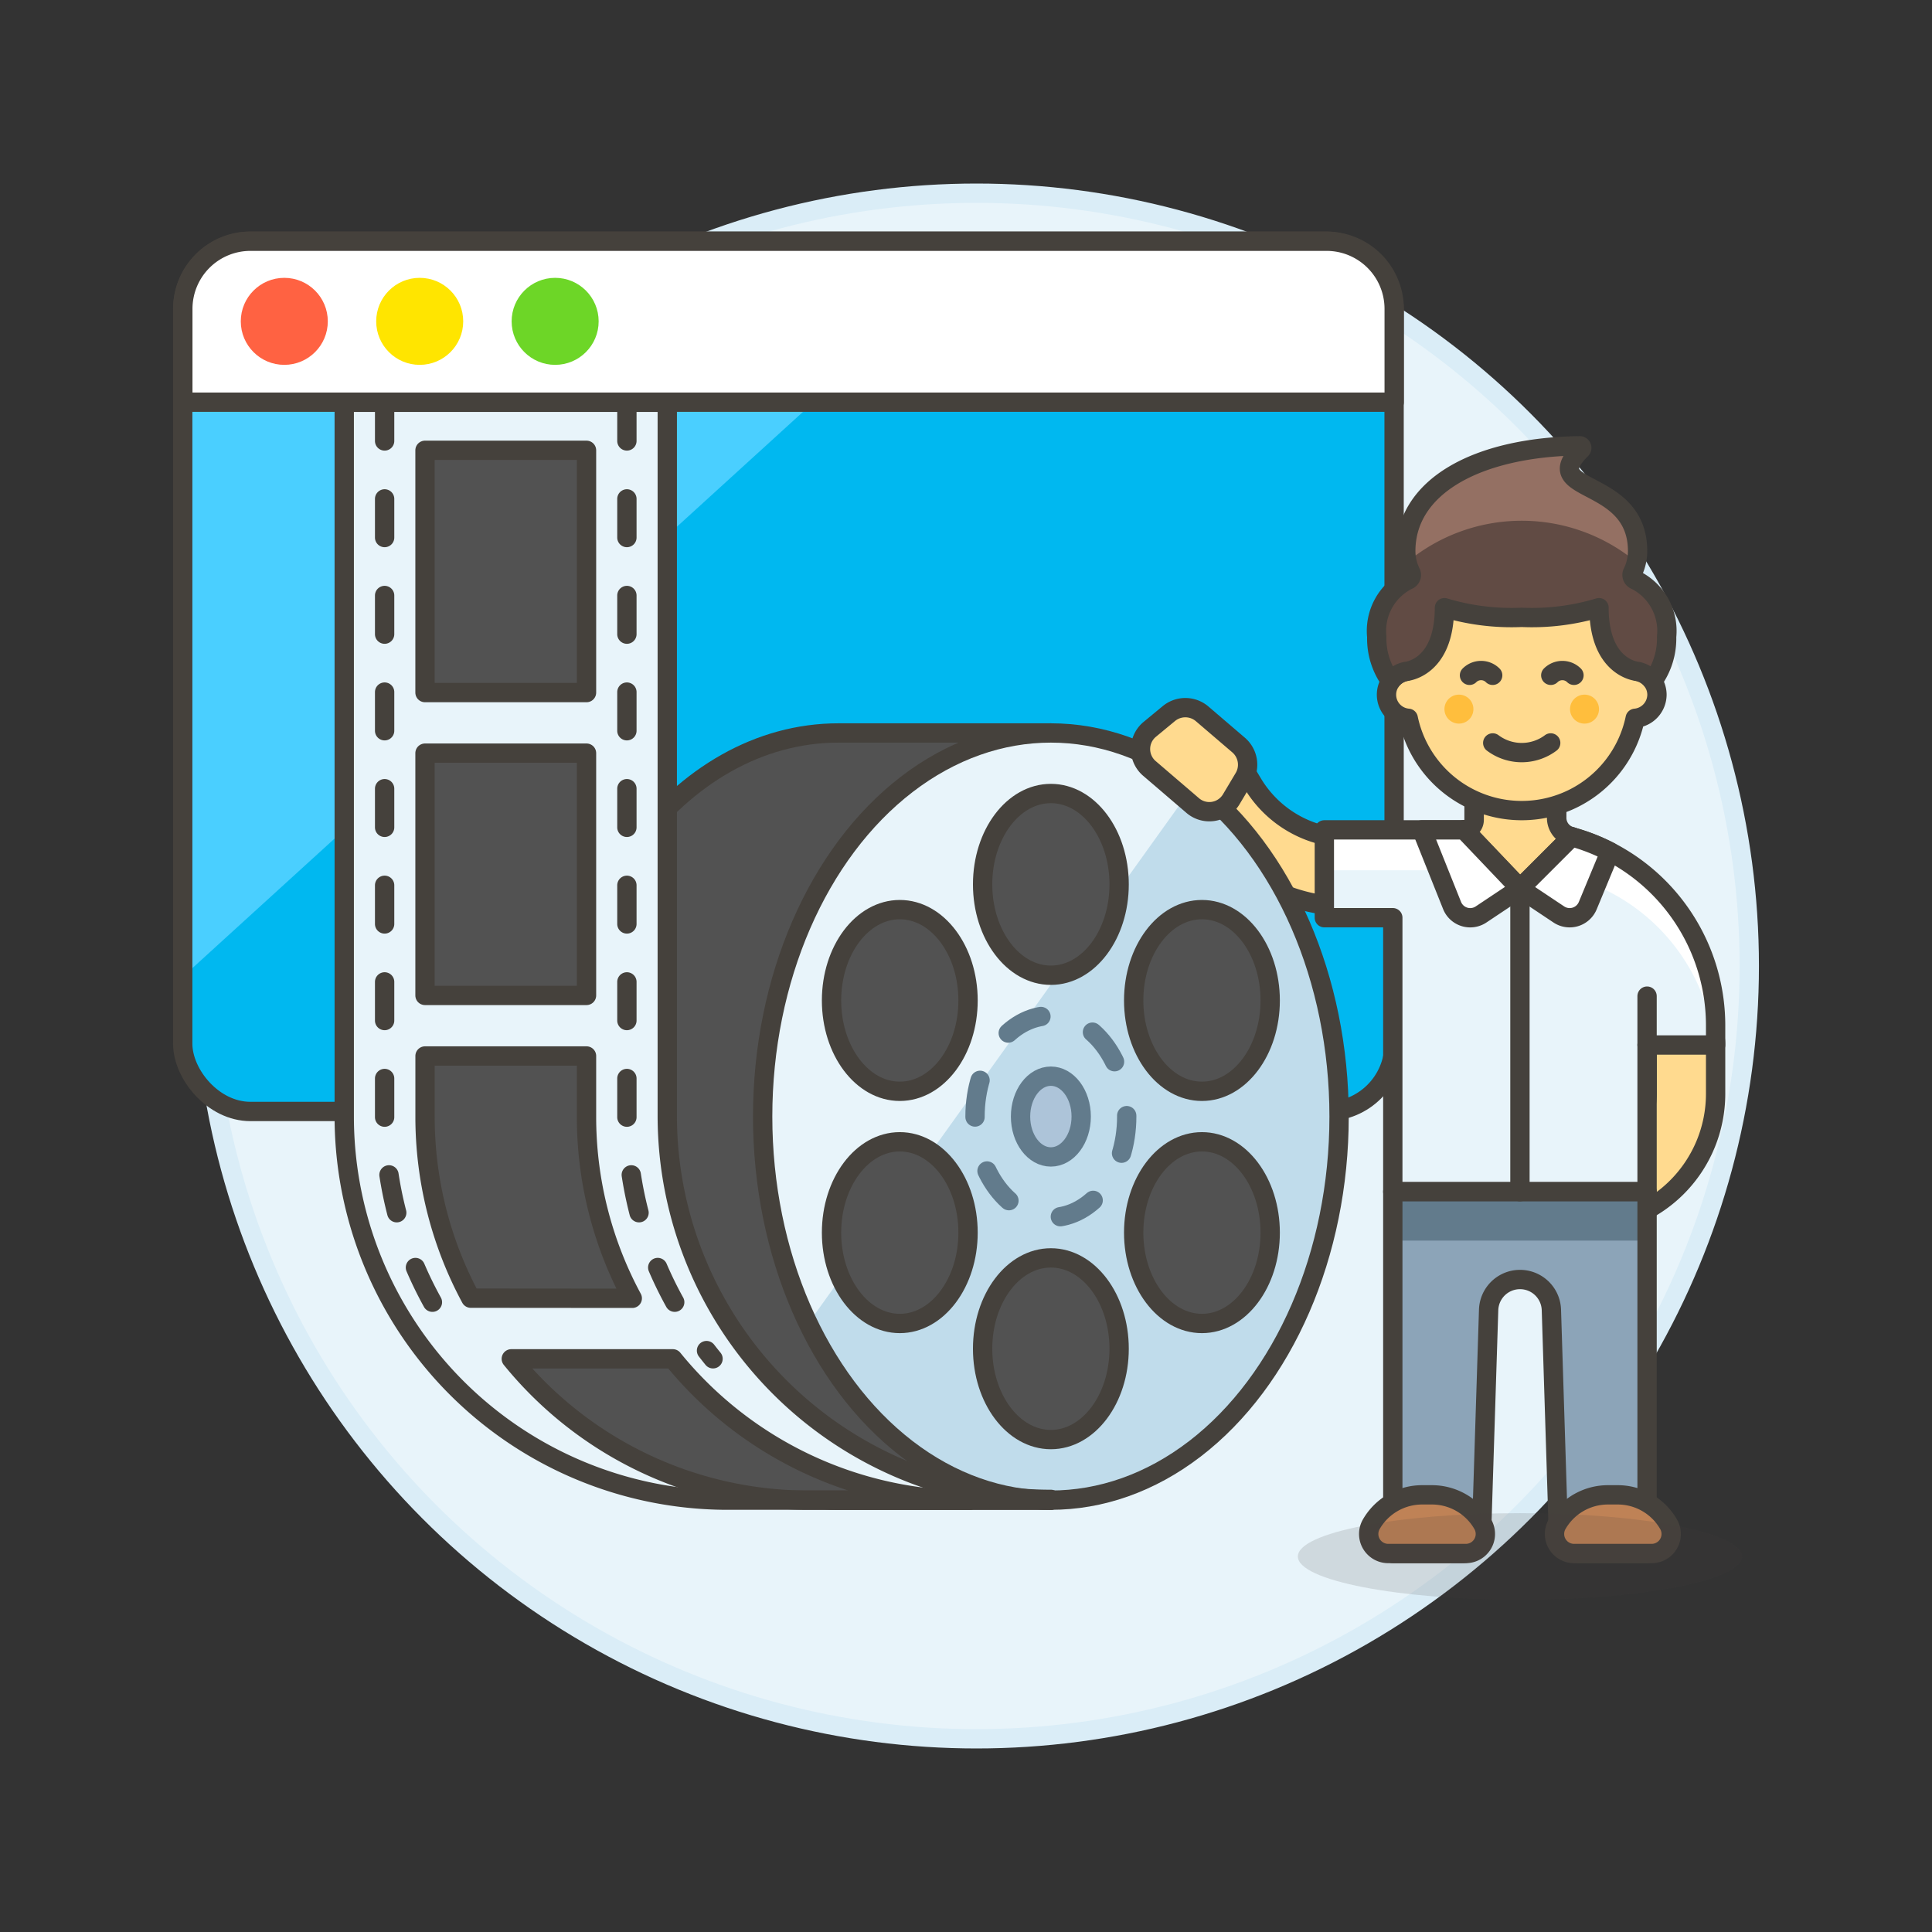 <svg xmlns="http://www.w3.org/2000/svg" viewBox="0 0 100 100"><rect x="0" y="0" width="100" height="100" fill="#333333" stroke="none"/><g class="nc-icon-wrapper"><defs/><circle class="a" cx="50.542" cy="50" r="40" fill="#e8f4fa" stroke="#daedf7" stroke-miterlimit="10"/><rect class="b" x="9.458" y="12.486" width="62.7" height="45.044" rx="3.505" style="" fill="#00b8f0"/><path class="c" d="M51.258 12.486h-38.3a3.5 3.5 0 0 0-3.5 3.5v34.578z" style="" fill="#4acfff"/><rect class="d" x="9.458" y="12.486" width="62.7" height="45.044" rx="3.505" fill="none" stroke="#45413c" stroke-linecap="round" stroke-linejoin="round"/><path class="e" d="M68.653 12.486h-55.69a3.5 3.5 0 0 0-3.5 3.5v4.831h62.7v-4.826a3.5 3.5 0 0 0-3.51-3.505z" style="" fill="#fff"/><path class="d" d="M68.653 12.486h-55.69a3.5 3.5 0 0 0-3.5 3.5v4.831h62.7v-4.826a3.5 3.5 0 0 0-3.51-3.505z" fill="none" stroke="#45413c" stroke-linecap="round" stroke-linejoin="round"/><circle class="f" cx="14.715" cy="16.633" r="1.752" stroke-linecap="round" stroke-linejoin="round" fill="#ff6242" stroke="#ff6242"/><circle class="g" cx="21.724" cy="16.633" r="1.752" stroke-linecap="round" stroke-linejoin="round" fill="#ffe500" stroke="#ffe500"/><circle class="h" cx="28.734" cy="16.633" r="1.752" stroke-linecap="round" stroke-linejoin="round" fill="#6dd627" stroke="#6dd627"/><g><path class="i" d="M60.728 40.1a1.76 1.76 0 0 0 .253.911l.825 1.376a9.41 9.41 0 0 0 8.029 4.545h.765a1.772 1.772 0 1 0 0-3.543h-.763a5.85 5.85 0 0 1-4.991-2.825l-.826-1.377a1.771 1.771 0 0 0-3.29.913z" stroke="#45413c" stroke-linecap="round" stroke-linejoin="round" fill="#ffda8f"/><path class="i" d="M81.962 63.454a6.84 6.84 0 0 0 6.838-6.833V54.09a1.772 1.772 0 1 0-3.543 0v2.531a3.294 3.294 0 0 1-3.29 3.29 1.772 1.772 0 1 0 0 3.543z" stroke="#45413c" stroke-linecap="round" stroke-linejoin="round" fill="#ffda8f"/><path class="j" d="M78.672 42.954A10.123 10.123 0 0 1 88.8 53.077v1.013h-3.548v7.592H72.091V47.5h-3.543v-4.546z" style="" fill="#e8f4fa"/><path class="e" d="M78.672 42.954A10.123 10.123 0 0 1 88.8 53.077v1.013h-.059a10.123 10.123 0 0 0-10.064-9.046H68.548v-2.09z" style="" fill="#fff"/><path class="d" d="M78.672 42.954A10.123 10.123 0 0 1 88.8 53.077v1.013h-3.548v7.592H72.091V47.5h-3.543v-4.546z" fill="none" stroke="#45413c" stroke-linecap="round" stroke-linejoin="round"/><path class="k" d="M81.318 43.3a1 1 0 0 1-.745-.968v-3.847H76.3v3.951a.515.515 0 0 1-.515.514l2.891 3.036 2.678-2.677z" stroke="#45413c" stroke-linecap="round" stroke-linejoin="round" fill="#ffda8f" stroke-width="1.009px"/><path class="l" d="M85.252 61.683v18.728h-3.575a1.013 1.013 0 0 1-1.012-.98L80.3 67.812a1.625 1.625 0 0 0-3.249 0l-.369 11.619a1.012 1.012 0 0 1-1.012.98h-3.579V61.683z" style="" fill="#8ca4b8"/><path class="m" d="M72.091 61.683h13.161v2.531H72.091z" style="" fill="#627b8c"/><path class="d" d="M85.252 61.683v18.728h-3.575a1.013 1.013 0 0 1-1.012-.98L80.3 67.812a1.625 1.625 0 0 0-3.249 0l-.369 11.619a1.012 1.012 0 0 1-1.012.98h-3.579V61.683z" fill="none" stroke="#45413c" stroke-linecap="round" stroke-linejoin="round"/><path class="n" d="M71.856 80.41a1.012 1.012 0 0 1-.877-1.518 3.036 3.036 0 0 1 2.631-1.519h.506a3.036 3.036 0 0 1 2.631 1.519 1.012 1.012 0 0 1-.877 1.518z" stroke="#45413c" stroke-linecap="round" stroke-linejoin="round" fill="#bf8256"/><path class="n" d="M81.473 80.41a1.012 1.012 0 0 1-.876-1.518 3.035 3.035 0 0 1 2.63-1.519h.507a3.035 3.035 0 0 1 2.63 1.519 1.011 1.011 0 0 1-.877 1.518z" stroke="#45413c" stroke-linecap="round" stroke-linejoin="round" fill="#bf8256"/><path class="d" d="M85.252 51.559v2.531" fill="none" stroke="#45413c" stroke-linecap="round" stroke-linejoin="round"/><path class="d" d="M78.672 45.99v15.692" fill="none" stroke="#45413c" stroke-linecap="round" stroke-linejoin="round"/><path class="o" d="M80.684 47.332l-2.012-1.342 2.678-2.677a10.051 10.051 0 0 1 1.987.778l-1.156 2.787a1.013 1.013 0 0 1-1.497.454z" stroke="#45413c" stroke-linecap="round" stroke-linejoin="round" fill="#fff"/><path class="o" d="M76.66 47.332l2.012-1.342-2.89-3.036h-2.188l1.569 3.924a1.012 1.012 0 0 0 1.497.454z" stroke="#45413c" stroke-linecap="round" stroke-linejoin="round" fill="#fff"/></g><ellipse class="p" cx="78.672" cy="80.563" rx="11.495" ry="2.242" fill="#45413c" opacity="0.15"/><g><path class="q" d="M43.4 77.648c-8.238 0-14.917-8.89-14.917-19.855S35.162 37.938 43.4 37.938h10.993v39.71z" stroke="#45413c" stroke-linecap="round" stroke-linejoin="round" fill="#525252"/><ellipse class="r" cx="54.393" cy="57.793" rx="14.918" ry="19.855" style="" fill="#c0dceb"/><path class="j" d="M54.393 77.607a19.855 19.855 0 0 1-19.855-19.855v-36.93h-16.72v36.971a19.855 19.855 0 0 0 19.855 19.855h16.72z" style="" fill="#e8f4fa"/><path class="s" d="M19.908 20.823v36.97a19.763 19.763 0 0 0 3.665 11.5" fill="none" stroke="#45413c" stroke-linecap="round" stroke-linejoin="round" stroke-dasharray="2 3"/><path class="s" d="M32.448 20.823v36.97a19.774 19.774 0 0 0 4.458 12.537" fill="none" stroke="#45413c" stroke-linecap="round" stroke-linejoin="round" stroke-dasharray="2 3"/><path class="q" d="M21.998 23.308h8.36v12.54h-8.36z" stroke="#45413c" stroke-linecap="round" stroke-linejoin="round" fill="#525252"/><path class="q" d="M21.998 38.983h8.36v12.54h-8.36z" stroke="#45413c" stroke-linecap="round" stroke-linejoin="round" fill="#525252"/><path class="q" d="M32.726 67.2a19.764 19.764 0 0 1-2.368-9.4v-3.142H22v3.135a19.764 19.764 0 0 0 2.368 9.4z" stroke="#45413c" stroke-linecap="round" stroke-linejoin="round" fill="#525252"/><path class="q" d="M34.825 70.333h-8.36a19.811 19.811 0 0 0 15.388 7.315h8.36a19.811 19.811 0 0 1-15.388-7.315z" stroke="#45413c" stroke-linecap="round" stroke-linejoin="round" fill="#525252"/><path class="d" d="M54.393 77.607a19.855 19.855 0 0 1-19.855-19.855v-36.93h-16.72v36.971a19.855 19.855 0 0 0 19.855 19.855h16.72z" fill="none" stroke="#45413c" stroke-linecap="round" stroke-linejoin="round"/><path class="j" d="M41.831 68.506a24.739 24.739 0 0 1-2.356-10.713c0-10.966 6.679-19.855 14.918-19.855a12.15 12.15 0 0 1 7.438 2.64z" style="" fill="#e8f4fa"/><ellipse class="d" cx="54.393" cy="57.793" rx="14.918" ry="19.855" fill="none" stroke="#45413c" stroke-linecap="round" stroke-linejoin="round"/><ellipse class="t" cx="54.393" cy="57.793" rx="1.57" ry="2.09" stroke-linecap="round" stroke-linejoin="round" fill="#adc4d9" stroke="#627b8c"/><ellipse class="q" cx="54.393" cy="45.775" rx="3.533" ry="4.703" stroke="#45413c" stroke-linecap="round" stroke-linejoin="round" fill="#525252"/><ellipse class="q" cx="54.393" cy="69.81" rx="3.533" ry="4.702" stroke="#45413c" stroke-linecap="round" stroke-linejoin="round" fill="#525252"/><ellipse class="q" cx="46.573" cy="51.784" rx="3.533" ry="4.702" stroke="#45413c" stroke-linecap="round" stroke-linejoin="round" fill="#525252"/><ellipse class="q" cx="62.212" cy="63.801" rx="3.533" ry="4.702" stroke="#45413c" stroke-linecap="round" stroke-linejoin="round" fill="#525252"/><ellipse class="q" cx="46.573" cy="63.801" rx="3.533" ry="4.702" stroke="#45413c" stroke-linecap="round" stroke-linejoin="round" fill="#525252"/><ellipse class="q" cx="62.212" cy="51.784" rx="3.533" ry="4.702" stroke="#45413c" stroke-linecap="round" stroke-linejoin="round" fill="#525252"/><path class="u" d="M58.319 57.792c0 2.886-1.758 5.226-3.926 5.226s-3.926-2.34-3.926-5.226 1.758-5.224 3.926-5.224 3.926 2.339 3.926 5.224z" fill="none" stroke-linecap="round" stroke-linejoin="round" stroke="#627b8c" stroke-dasharray="1.923 2.885"/></g><path class="i" d="M64.1 38.555l-1.86-1.592a1.341 1.341 0 0 0-1.725-.041l-1.023.845a1.323 1.323 0 0 0 .024 2.026l2.2 1.886a1.323 1.323 0 0 0 2-.286l.68-1.14a1.341 1.341 0 0 0-.296-1.698z" stroke="#45413c" stroke-linecap="round" stroke-linejoin="round" fill="#ffda8f"/><g><path class="i" d="M85.764 35.954a1.232 1.232 0 0 0-1-1.2v-.8a6 6 0 1 0-12 0v.8a1.225 1.225 0 0 0 .126 2.425 6 6 0 0 0 11.748 0 1.237 1.237 0 0 0 1.126-1.225z" stroke="#45413c" stroke-linecap="round" stroke-linejoin="round" fill="#ffda8f"/><circle class="v" cx="75.514" cy="36.704" r=".75" style="" fill="#ffbe3d"/><circle class="v" cx="82.014" cy="36.704" r=".75" style="" fill="#ffbe3d"/><path class="d" d="M81.468 34.954a.852.852 0 0 0-1.2 0" fill="none" stroke="#45413c" stroke-linecap="round" stroke-linejoin="round"/><path class="d" d="M76.061 34.954a.851.851 0 0 1 1.2 0" fill="none" stroke="#45413c" stroke-linecap="round" stroke-linejoin="round"/><path class="d" d="M80.264 38.454a2.5 2.5 0 0 1-3 0" fill="none" stroke="#45413c" stroke-linecap="round" stroke-linejoin="round"/><g><path class="w" d="M72.764 34.754s2-.14 2-3.3a11.989 11.989 0 0 0 4 .5 11.982 11.982 0 0 0 4-.5c0 3.16 2 3.3 2 3.3a1.278 1.278 0 0 1 .78.505 3.733 3.733 0 0 0 .72-2.3 2.945 2.945 0 0 0-1.6-2.932.281.281 0 0 1-.157-.4 2.533 2.533 0 0 0 .255-1.1c0-3.888-5.275-2.939-2.922-5.269a.107.107 0 0 0-.07-.184c-5.319.066-9.008 2.108-9.008 5.453a2.534 2.534 0 0 0 .256 1.1.281.281 0 0 1-.157.4 2.945 2.945 0 0 0-1.6 2.932 3.734 3.734 0 0 0 .721 2.3 1.279 1.279 0 0 1 .782-.505z" style="" fill="#614b44"/><path class="x" d="M84.69 29.091h.006a2.441 2.441 0 0 0 .068-.573c0-3.888-5.275-2.939-2.922-5.27a.107.107 0 0 0-.07-.183c-5.319.066-9.008 2.108-9.008 5.453a2.486 2.486 0 0 0 .068.572h.007a9.284 9.284 0 0 1 11.851 0z" style="" fill="#947063"/><path class="d" d="M72.764 34.754s2-.14 2-3.3a11.989 11.989 0 0 0 4 .5 11.982 11.982 0 0 0 4-.5c0 3.16 2 3.3 2 3.3a1.278 1.278 0 0 1 .78.505 3.733 3.733 0 0 0 .72-2.3 2.945 2.945 0 0 0-1.6-2.932.281.281 0 0 1-.157-.4 2.533 2.533 0 0 0 .255-1.1c0-3.888-5.275-2.939-2.922-5.269a.107.107 0 0 0-.07-.184c-5.319.066-9.008 2.108-9.008 5.453a2.534 2.534 0 0 0 .256 1.1.281.281 0 0 1-.157.4 2.945 2.945 0 0 0-1.6 2.932 3.734 3.734 0 0 0 .721 2.3 1.279 1.279 0 0 1 .782-.505z" fill="none" stroke="#45413c" stroke-linecap="round" stroke-linejoin="round"/></g></g></g></svg>